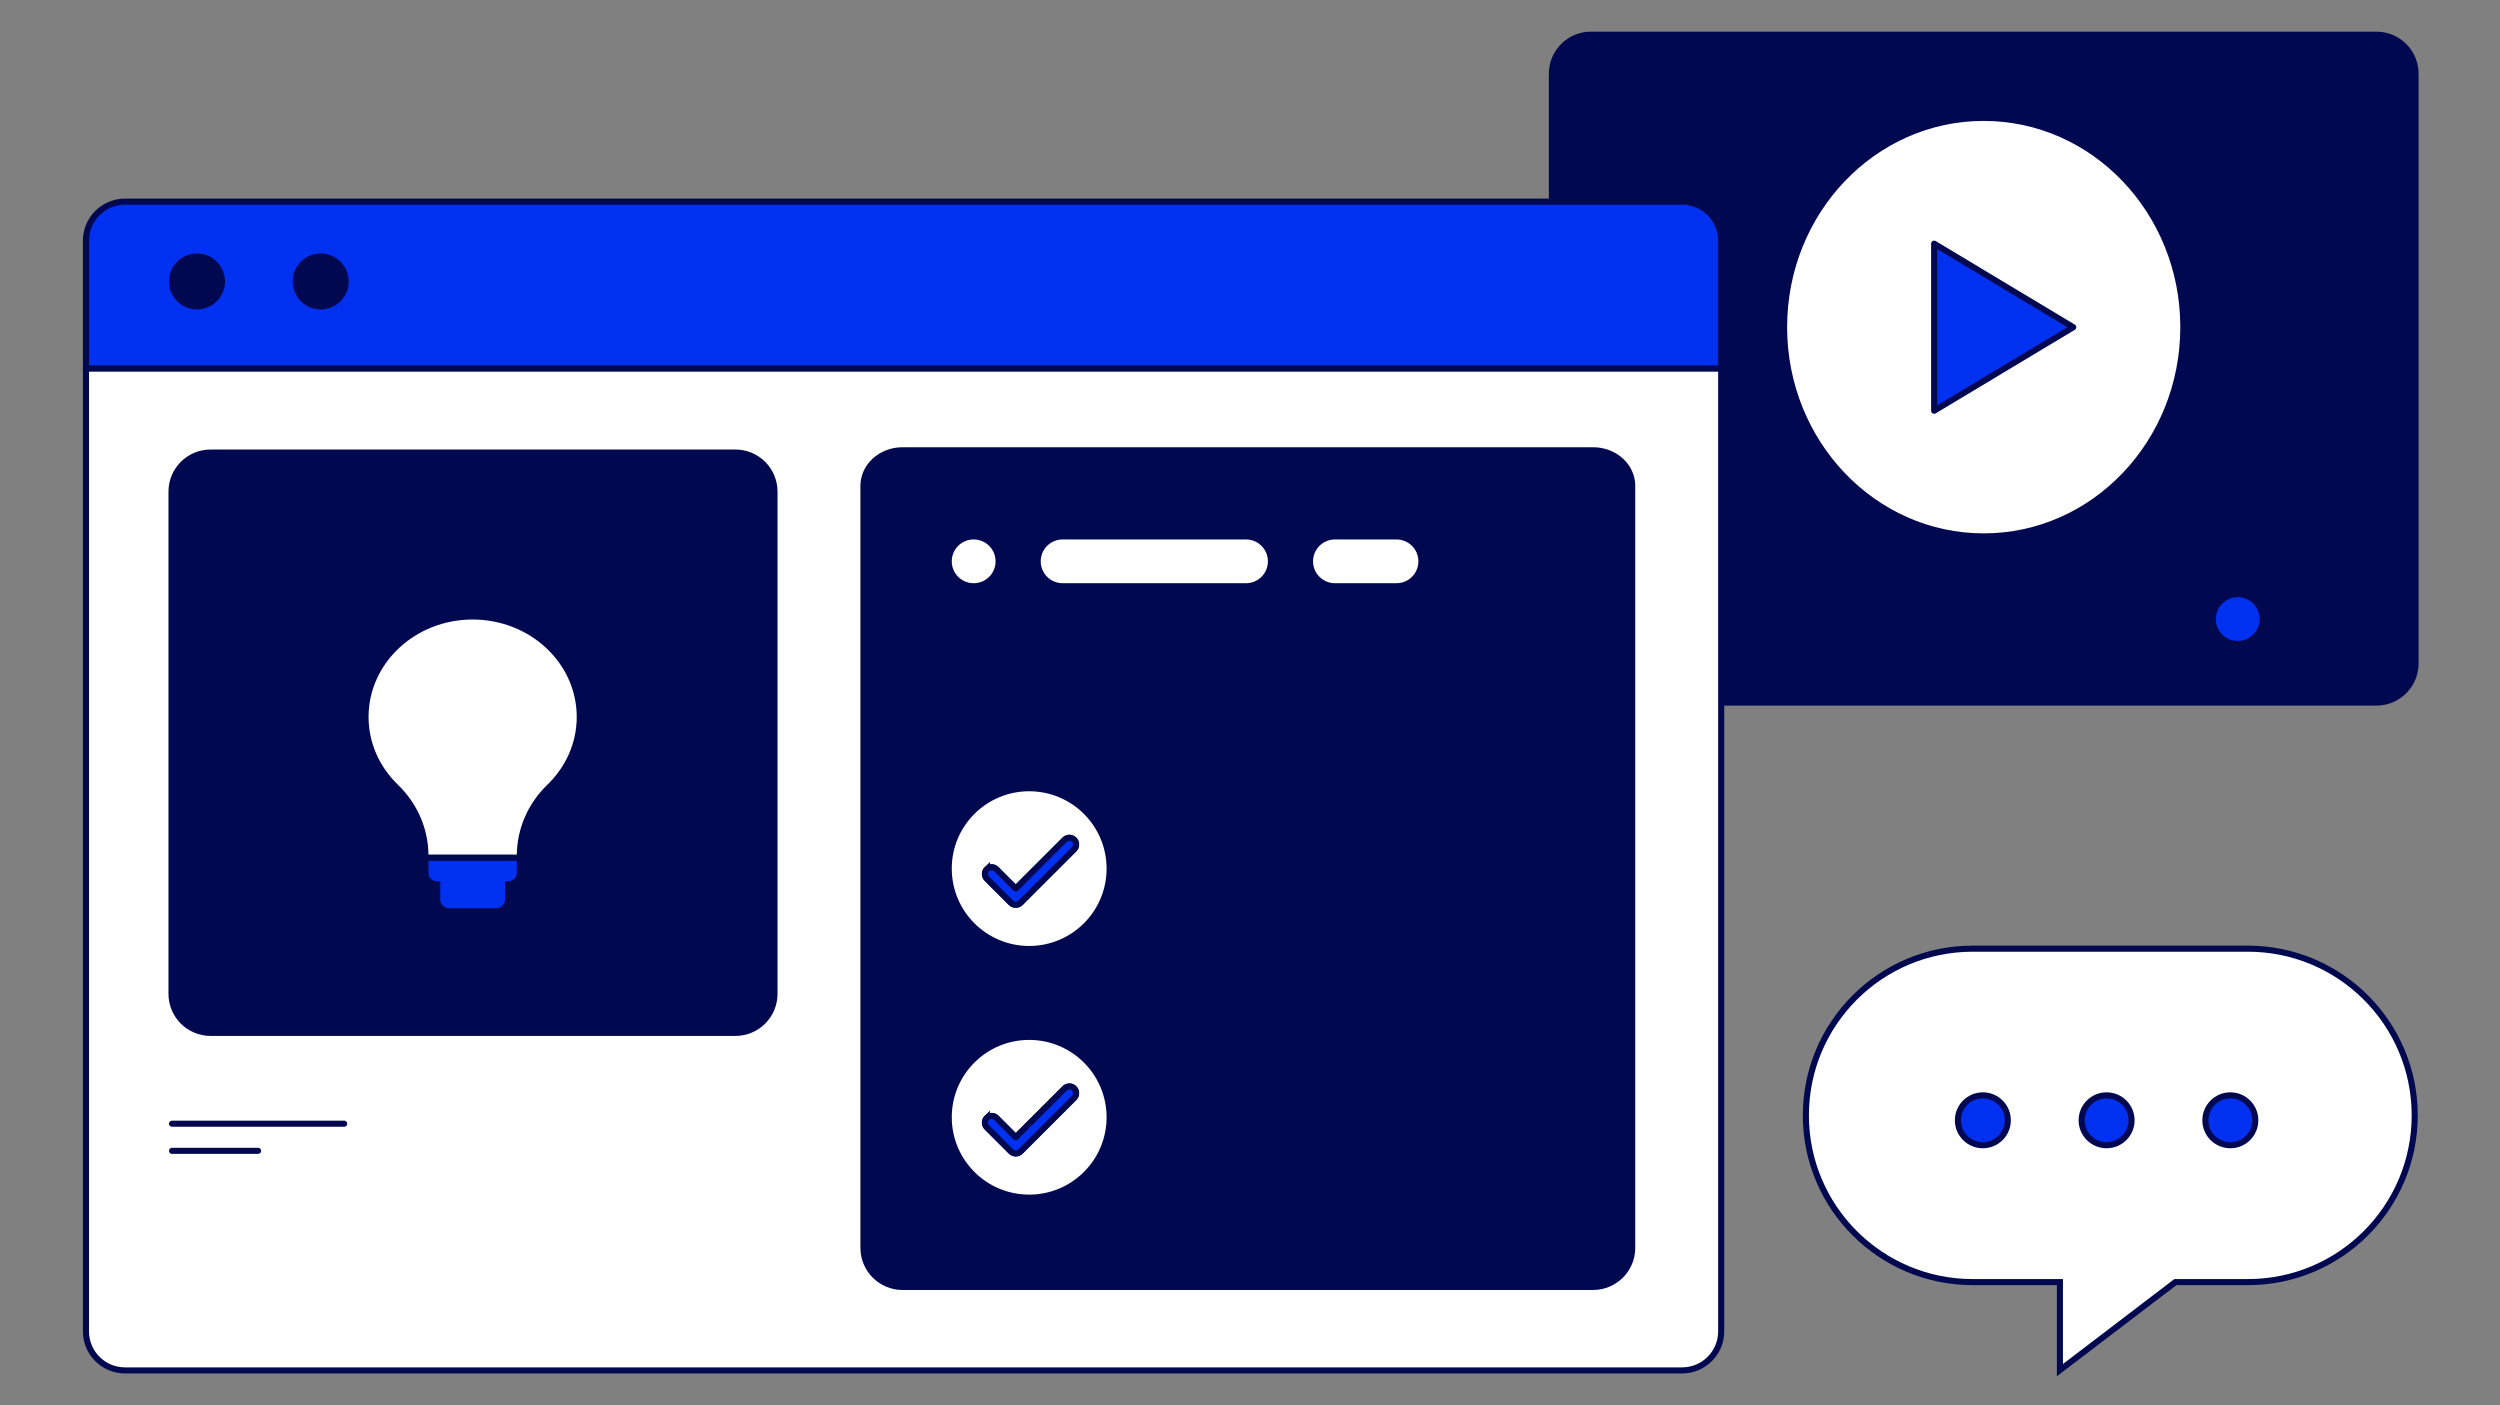 <svg xmlns="http://www.w3.org/2000/svg" width="411" height="231" viewBox="0 0 411 231" fill="none"><rect x="0" y="0" width="411" height="231" fill="#808080" stroke="none"/><g clip-path="url(#clip0_3_90)"><mask id="mask0_3_90" style="mask-type:luminance" maskUnits="userSpaceOnUse" x="0" y="0" width="411" height="231"><path d="M411 0H0V231H411V0Z" fill="white"></path></mask><g mask="url(#mask0_3_90)"><path d="M390.692 5.704H261.553C258.006 5.704 255.131 8.576 255.131 12.12V109.083C255.131 112.627 258.006 115.5 261.553 115.5H390.692C394.238 115.5 397.114 112.627 397.114 109.083V12.12C397.114 8.576 394.238 5.704 390.692 5.704Z" fill="#00084F" stroke="#00084F" stroke-miterlimit="10" stroke-linecap="round"></path><path d="M326.122 88.185C344.248 88.185 358.942 72.783 358.942 53.782C358.942 34.782 344.248 19.379 326.122 19.379C307.996 19.379 293.303 34.782 293.303 53.782C293.303 72.783 307.997 88.185 326.122 88.185Z" fill="white" stroke="#00084F" stroke-miterlimit="10" stroke-linecap="round"></path><path d="M317.974 40.06V67.525L340.84 53.793L317.974 40.06Z" fill="#0030F0" stroke="#00084F" stroke-linecap="round" stroke-linejoin="round"></path><path d="M270.667 101.776H381.577" stroke="#00084F" stroke-miterlimit="10" stroke-linecap="round"></path><path d="M367.883 97.677C365.617 97.677 363.781 99.512 363.781 101.775C363.781 104.039 365.617 105.874 367.883 105.874C370.148 105.874 371.984 104.039 371.984 101.775C371.984 99.512 370.148 97.677 367.883 97.677Z" fill="#0030F0" stroke="#00084F" stroke-linecap="round" stroke-linejoin="round"></path><path d="M276.541 33.153H20.553C17.006 33.153 14.132 36.025 14.132 39.569V60.602H282.963V39.569C282.963 36.025 280.088 33.153 276.541 33.153Z" fill="#0030F0" stroke="#00084F" stroke-miterlimit="10" stroke-linecap="round"></path><path d="M14.132 60.602V218.88C14.132 222.424 17.006 225.296 20.553 225.296H276.541C280.088 225.296 282.963 222.424 282.963 218.88V60.602H14.132Z" fill="white" stroke="#00084F" stroke-miterlimit="10" stroke-linecap="round"></path><path d="M396.979 183.37C396.979 198.507 384.698 210.778 369.548 210.778H357.631L338.65 225.248V210.778H324.316C309.166 210.778 296.885 198.507 296.885 183.37C296.885 168.232 309.166 155.961 324.316 155.961H369.548C384.698 155.961 396.979 168.232 396.979 183.37Z" fill="white" stroke="#00084F" stroke-miterlimit="10" stroke-linecap="round"></path><path d="M330.084 184.176C330.084 181.913 328.248 180.077 325.982 180.077C323.716 180.077 321.879 181.913 321.879 184.176C321.879 186.441 323.716 188.276 325.982 188.276C328.248 188.276 330.084 186.441 330.084 184.176Z" fill="#0030F0" stroke="#00084F" stroke-miterlimit="10" stroke-linecap="round"></path><path d="M350.428 184.176C350.428 181.913 348.592 180.077 346.325 180.077C344.06 180.077 342.223 181.913 342.223 184.176C342.223 186.441 344.06 188.276 346.325 188.276C348.592 188.276 350.428 186.441 350.428 184.176Z" fill="#0030F0" stroke="#00084F" stroke-miterlimit="10" stroke-linecap="round"></path><path d="M370.771 184.176C370.771 181.913 368.934 180.077 366.668 180.077C364.403 180.077 362.566 181.913 362.566 184.176C362.566 186.441 364.403 188.276 366.668 188.276C368.935 188.276 370.771 186.441 370.771 184.176Z" fill="#0030F0" stroke="#00084F" stroke-miterlimit="10" stroke-linecap="round"></path><path d="M36.486 46.272C36.486 44.008 34.65 42.172 32.383 42.172C30.117 42.172 28.28 44.008 28.28 46.272C28.28 48.536 30.117 50.372 32.383 50.372C34.65 50.372 36.486 48.536 36.486 46.272Z" fill="#00084F" stroke="#00084F" stroke-miterlimit="10" stroke-linecap="round"></path><path d="M56.83 46.272C56.83 44.008 54.993 42.172 52.727 42.172C50.461 42.172 48.624 44.008 48.624 46.272C48.624 48.536 50.461 50.372 52.727 50.372C54.993 50.372 56.83 48.536 56.83 46.272Z" fill="#00084F" stroke="#00084F" stroke-miterlimit="10" stroke-linecap="round"></path><path d="M148.375 74.027H261.912C265.456 74.027 268.334 76.641 268.334 79.861V205.155C268.334 208.699 265.459 211.572 261.912 211.572H148.375C144.828 211.572 141.953 208.699 141.953 205.155V79.861C141.953 76.641 144.83 74.027 148.375 74.027Z" fill="#00084F" stroke="#00084F" stroke-miterlimit="10" stroke-linecap="round"></path><path d="M160.072 88.185C157.805 88.185 155.97 90.019 155.97 92.283C155.97 94.547 157.805 96.381 160.072 96.381C162.338 96.381 164.173 94.547 164.173 92.283C164.173 90.019 162.337 88.185 160.072 88.185Z" fill="white" stroke="#00084F" stroke-miterlimit="10" stroke-linecap="round"></path><path d="M229.581 88.185H219.467C217.201 88.185 215.365 90.019 215.365 92.283C215.365 94.547 217.201 96.381 219.467 96.381H229.581C231.846 96.381 233.683 94.547 233.683 92.283C233.683 90.019 231.846 88.185 229.581 88.185Z" fill="white" stroke="#00084F" stroke-miterlimit="10" stroke-linecap="round"></path><path d="M155.97 111.018H184.267" stroke="#00084F" stroke-miterlimit="10" stroke-linecap="round"></path><path d="M155.97 115.476H170.118" stroke="#00084F" stroke-miterlimit="10" stroke-linecap="round"></path><path d="M28.28 184.739H56.578" stroke="#00084F" stroke-miterlimit="10" stroke-linecap="round"></path><path d="M28.28 189.198H42.429" stroke="#00084F" stroke-miterlimit="10" stroke-linecap="round"></path><path d="M169.196 196.895C176.5 196.895 182.423 190.976 182.423 183.678C182.423 176.379 176.502 170.462 169.196 170.462C161.89 170.462 155.97 176.378 155.97 183.678C155.97 190.977 161.891 196.895 169.196 196.895ZM162.243 183.783C162.673 183.352 163.37 183.352 163.801 183.783L166.99 186.969L175.03 178.936C175.461 178.505 176.156 178.505 176.587 178.936C177.02 179.366 177.02 180.062 176.587 180.493L167.77 189.303C167.555 189.518 167.274 189.626 166.991 189.626C166.708 189.626 166.426 189.518 166.212 189.303L162.243 185.338C161.813 184.909 161.813 184.212 162.243 183.781V183.783Z" fill="white" stroke="#00084F" stroke-miterlimit="10" stroke-linecap="round"></path><path d="M166.212 189.304C166.428 189.518 166.708 189.627 166.991 189.627C167.274 189.627 167.556 189.518 167.77 189.304L176.589 180.492C177.018 180.062 177.018 179.364 176.589 178.935C176.158 178.505 175.461 178.505 175.03 178.935L166.991 186.968L163.802 183.782C163.371 183.351 162.673 183.351 162.244 183.782C161.815 184.213 161.815 184.91 162.244 185.339L166.212 189.305L166.212 189.304Z" fill="#0030F0" stroke="#00084F" stroke-linecap="round" stroke-linejoin="round"></path><path d="M246.539 180.493H197.177" stroke="#00084F" stroke-linecap="round" stroke-linejoin="round"></path><path d="M240.045 186.969H197.177" stroke="#00084F" stroke-linecap="round" stroke-linejoin="round"></path><path d="M169.196 156.016C176.5 156.016 182.423 150.097 182.423 142.799C182.423 135.5 176.502 129.583 169.196 129.583C161.89 129.583 155.97 135.499 155.97 142.799C155.97 150.098 161.891 156.016 169.196 156.016ZM162.243 142.903C162.673 142.473 163.37 142.473 163.801 142.903L166.99 146.09L175.03 138.057C175.461 137.626 176.156 137.626 176.587 138.057C177.02 138.487 177.02 139.183 176.587 139.614L167.77 148.424C167.555 148.639 167.274 148.747 166.991 148.747C166.708 148.747 166.426 148.639 166.212 148.424L162.243 144.458C161.813 144.03 161.813 143.333 162.243 142.902V142.903Z" fill="white" stroke="#00084F" stroke-miterlimit="10" stroke-linecap="round"></path><path d="M166.212 148.425C166.428 148.639 166.708 148.748 166.991 148.748C167.274 148.748 167.556 148.639 167.77 148.425L176.589 139.613C177.018 139.182 177.018 138.485 176.589 138.056C176.158 137.625 175.461 137.625 175.03 138.056L166.991 146.089L163.802 142.903C163.371 142.472 162.673 142.472 162.244 142.903C161.815 143.333 161.815 144.031 162.244 144.46L166.212 148.425L166.212 148.425Z" fill="#0030F0" stroke="#00084F" stroke-linecap="round" stroke-linejoin="round"></path><path d="M246.539 139.613H197.177" stroke="#00084F" stroke-linecap="round" stroke-linejoin="round"></path><path d="M240.045 146.09H197.177" stroke="#00084F" stroke-linecap="round" stroke-linejoin="round"></path><path d="M204.842 88.185H174.696C172.431 88.185 170.595 90.019 170.595 92.283C170.595 94.547 172.431 96.381 174.696 96.381H204.842C207.108 96.381 208.944 94.547 208.944 92.283C208.944 90.019 207.108 88.185 204.842 88.185Z" fill="white" stroke="#00084F" stroke-miterlimit="10" stroke-linecap="round"></path><path d="M120.902 74.402H34.62C31.073 74.402 28.198 77.275 28.198 80.819V163.39C28.198 166.934 31.073 169.806 34.62 169.806H120.902C124.449 169.806 127.324 166.934 127.324 163.39V80.819C127.324 77.275 124.449 74.402 120.902 74.402Z" fill="#00084F" stroke="#00084F" stroke-miterlimit="10" stroke-linecap="round"></path><path d="M69.937 140.989V143.467C69.937 144.534 70.802 145.399 71.871 145.399H71.878V147.876C71.878 148.943 72.744 149.808 73.812 149.808H81.592C82.66 149.808 83.526 148.943 83.526 147.876V145.399H83.534C84.601 145.399 85.467 144.534 85.467 143.467V140.989H69.937Z" fill="#0030F0" stroke="#00084F" stroke-miterlimit="10" stroke-linecap="round"></path><path d="M77.702 101.348C67.975 101.348 60.091 108.742 60.091 117.863C60.091 122.336 61.988 126.394 65.068 129.368C68.142 132.334 69.937 136.381 69.937 140.65V140.991H85.467V140.65C85.467 136.381 87.262 132.334 90.335 129.368C93.416 126.394 95.314 122.337 95.314 117.863C95.314 108.743 87.428 101.348 77.702 101.348Z" fill="white" stroke="#00084F" stroke-miterlimit="10" stroke-linecap="round"></path><path d="M98.756 113.247L103.52 111.703" stroke="#00084F" stroke-miterlimit="10" stroke-linecap="round"></path><path d="M93.801 106.236L97.94 102.827" stroke="#00084F" stroke-miterlimit="10" stroke-linecap="round"></path><path d="M86.205 101.348L88.78 96.846" stroke="#00084F" stroke-miterlimit="10" stroke-linecap="round"></path><path d="M77.764 99.804V94.402" stroke="#00084F" stroke-miterlimit="10" stroke-linecap="round"></path><path d="M56.647 113.247L51.884 111.703" stroke="#00084F" stroke-miterlimit="10" stroke-linecap="round"></path><path d="M61.605 106.236L57.465 102.827" stroke="#00084F" stroke-miterlimit="10" stroke-linecap="round"></path><path d="M69.201 101.348L66.626 96.846" stroke="#00084F" stroke-miterlimit="10" stroke-linecap="round"></path></g></g><defs><clipPath id="clip0_3_90"><rect width="411" height="231" fill="white"></rect></clipPath></defs></svg>